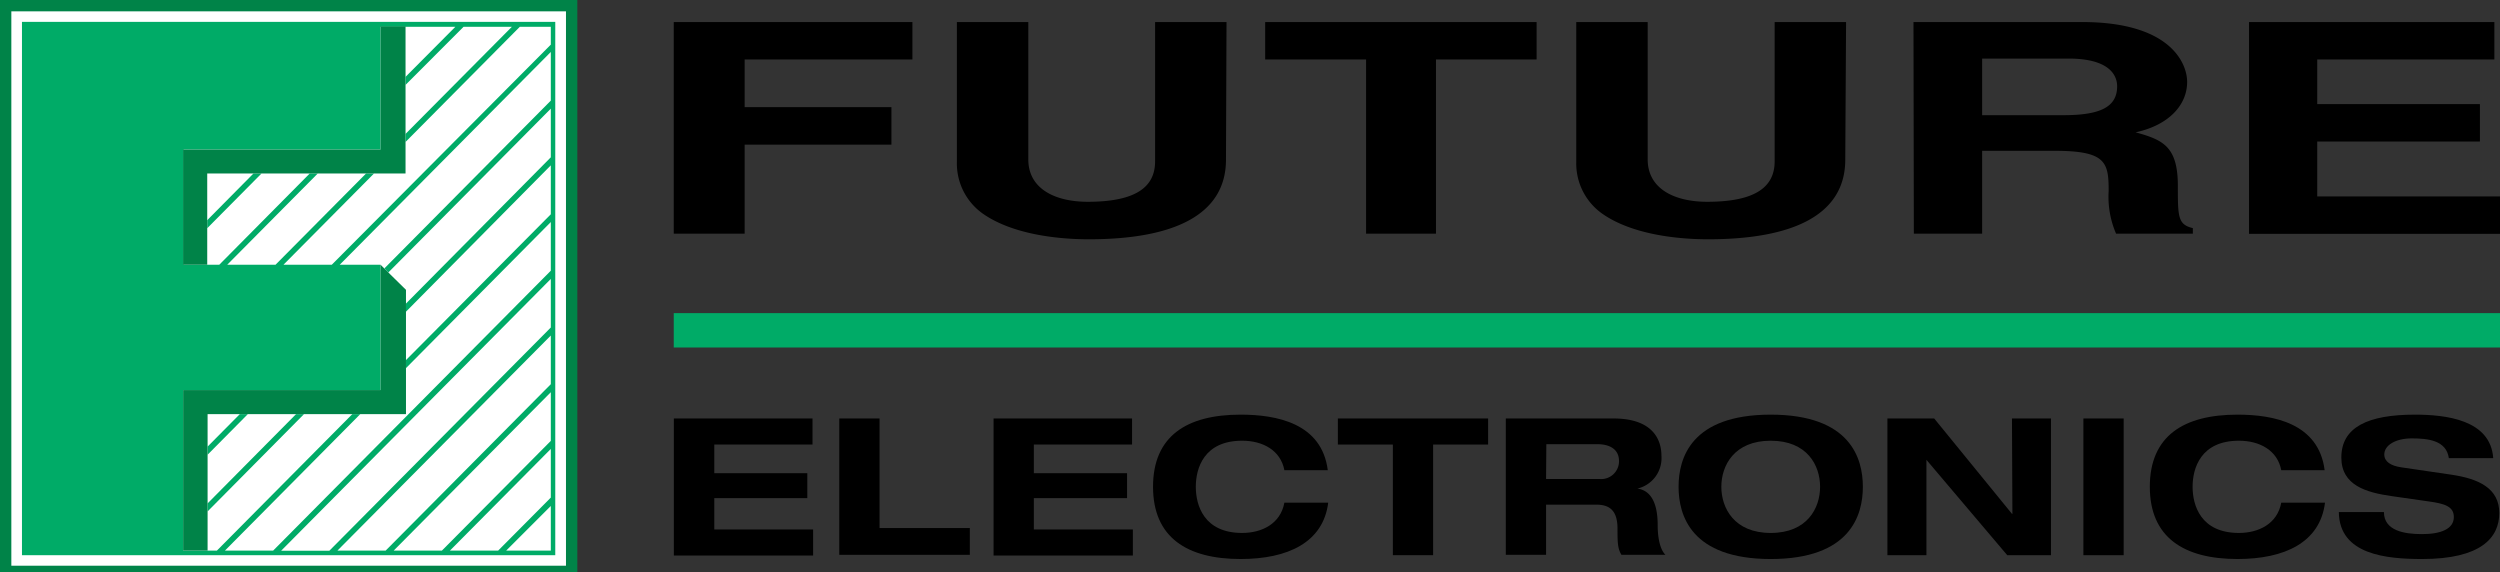 <svg id="Layer_1" data-name="Layer 1" xmlns="http://www.w3.org/2000/svg" viewBox="0 0 280 64.08"><rect x="0" y="0" width="280" height="64.08" fill="#333333" stroke="none"/><defs><style>.cls-1{fill:#00ab67;}.cls-2{fill:#fff;}.cls-3{fill:none;}.cls-4{fill:#008348;}</style></defs><title>logo-future-280px</title><path d="M75.47,46.87H91v2.92H80V53H90.42v2.79H80v3.51H91.07v2.92H75.47Z"/><path d="M94,46.87h4.51V59.14h10.11v3H94Z"/><path d="M111.28,46.87h15.51v2.92h-11V53h10.44v2.79H115.79v3.51h11.09v2.92h-15.6Z"/><path d="M143.85,52.66c-.42-2.21-2.39-3.3-4.73-3.3-4.28,0-5.19,3.08-5.19,5.16s.91,5.17,5.19,5.17c2.18,0,4.29-1,4.73-3.39h4.91c-.56,4.46-4.53,6.31-9.81,6.31-6,0-9.81-2.41-9.81-8.09s3.77-8.08,9.81-8.08c4,0,9.09.94,9.76,6.22Z"/><path d="M156,49.79h-6.16V46.87h16.83v2.92h-6.16V62.18H156Z"/><path d="M168.65,46.87h12.07c4.6,0,5.36,2.6,5.36,4.16a3.5,3.5,0,0,1-2.69,3.69v0c2,.28,2.27,2.59,2.27,4.1,0,.74.08,2.54.87,3.32H181.6c-.42-.71-.44-1.33-.44-2.94,0-2.14-1-2.68-2.4-2.68h-5.6v5.62h-4.51Zm4.51,6.78h6a2,2,0,0,0,2.17-2c0-1.51-1.31-1.9-2.4-1.9h-5.74Z"/><path d="M198.32,46.44c8.92,0,10.32,4.89,10.32,8.08s-1.4,8.09-10.32,8.09S188,57.72,188,54.52,189.39,46.44,198.32,46.44Zm0,13.25c4.09,0,5.53-2.78,5.53-5.17s-1.44-5.16-5.53-5.16-5.53,2.78-5.53,5.16S194.23,59.69,198.32,59.69Z"/><path d="M225.34,46.87h4.37V62.18h-4.9L215.76,51.5h0V62.18h-4.37V46.87h5.24l8.71,10.68h.05Z"/><path d="M233.34,46.87h4.51V62.18h-4.51Z"/><path d="M255.5,52.66c-.42-2.21-2.4-3.3-4.74-3.3-4.28,0-5.19,3.08-5.19,5.16s.91,5.17,5.19,5.17c2.18,0,4.3-1,4.74-3.39h4.9c-.55,4.46-4.53,6.31-9.8,6.31-6,0-9.82-2.41-9.82-8.09s3.77-8.08,9.82-8.08c4,0,9.09.94,9.76,6.22Z"/><path d="M274.27,51.31c-.28-2-2.35-2.21-4.16-2.21s-3.07.77-3.07,1.8c0,.81.74,1.27,1.9,1.44l5.65.83c3,.45,5.33,1.5,5.33,4.29s-2.09,5.15-8.63,5.15c-4,0-9.29-.47-9.34-5.26H267c0,2.11,2.32,2.47,4.27,2.47,2.11,0,3.56-.58,3.56-1.91,0-1.18-1-1.5-2.81-1.75l-4.12-.59c-2.88-.41-5.67-1.2-5.67-4.33,0-3.41,3-4.8,8.23-4.8,3.41,0,8.49.54,8.78,4.87Z"/><rect class="cls-1" x="75.46" y="35.07" width="204.54" height="3.85"/><path d="M83.4,26.17H75.46V2.47h26.73V6.66H83.4V12H99.84V16.2H83.4Z"/><path d="M137.31,17.88c0,6.24-5.93,8.92-15.36,8.92-3.43,0-8.53-.53-11.87-2.87a6.88,6.88,0,0,1-2.91-5.75V2.47h8V17.85c0,3.3,3,4.75,6.66,4.75,5.36,0,7.54-1.64,7.54-4.52V2.47h8Z"/><path d="M160.83,26.17H153V6.66h-11.3V2.47h30.4V6.66H160.83Z"/><path d="M206.67,17.88c0,6.24-5.94,8.92-15.36,8.92-3.43,0-8.53-.53-11.86-2.87a6.88,6.88,0,0,1-2.91-5.75V2.47h8V17.85c0,3.3,3,4.75,6.67,4.75,5.36,0,7.55-1.64,7.55-4.52V2.47h8Z"/><path d="M214.31,2.47h18.9c9.93,0,11.75,4.66,11.75,6.7,0,2.61-2.07,4.85-5.77,5.65,3.07.85,4.73,1.58,4.73,6,0,3.47,0,4.33,1.68,4.73v.62H237a10.4,10.4,0,0,1-.83-4.78c0-3.24-.31-4.5-6.09-4.5H222v9.28h-7.65ZM231.12,12.9c4.06,0,6-.89,6-3.23,0-1.26-.89-3.11-5.46-3.11H222V12.9Z"/><path d="M279.37,6.66H259.53v5h18.22v4.19H259.53V22H280v4.19H251.89V2.47h27.48Z"/><rect class="cls-2" x="0.65" y="0.55" width="63.48" height="63.53"/><rect class="cls-3" x="1.27" y="1.27" width="62.12" height="62.09"/><path class="cls-4" d="M63.39,0H0V64.63H64.66V0Zm0,63.36H1.27V1.27H63.39Z"/><polygon class="cls-1" points="28.39 19.43 23.21 24.66 23.21 25.56 29.29 19.43 28.39 19.43"/><polygon class="cls-1" points="27.61 46.38 26.86 46.38 23.25 50.02 23.25 50.78 23.25 50.93 27.76 46.38 27.61 46.38"/><path class="cls-1" d="M62.19,61.57V2.45H2.46V62.18H62.19Zm-.5.1h-5l5-5Zm0-5.94-5.9,5.94h-5.4l11.3-11.39Zm0-6.35L49.49,61.67h-5.4l17.6-17.74Zm0-6.35L43.19,61.67h-5.4l23.9-24.09Zm0-6.35-24.8,25h-5.4l30.2-30.44Zm0-25.41L43.05,30.06l.36.37.09.08L61.69,12.17v5.45L45.47,34v.91L61.69,18.52V24L45.47,40.33v.9L61.69,24.87v5.45L30.59,61.67h-5.4L40.35,46.38h-.89L24.29,61.67H20.51V60h0v-.9h0V53.68h0v-.9h0V47.33h0v-.9h0V43.69H42.62v-.5h0V37.74h0v-.9h0V31.39h0v-.9h0v-.84H38.05L61.69,5.82ZM45.62,3H51L45.42,8.61v.9L51.92,3h5.41L45.42,15v.9L58.22,3h3.47v2L37.16,29.65H31.75L41.89,19.43H41L30.86,29.65H25.45L35.59,19.43h-.9L24.56,29.65h-4V28.28h0v-.9h0V21.93h0V21h0V16.75H42.62V12.34h0v-.91h0V6h0V3h3Z"/><polygon class="cls-1" points="33.99 46.38 33.27 46.38 33.16 46.38 23.25 56.38 23.25 56.49 23.25 57.22 23.25 57.28 34.05 46.38 33.99 46.38"/><polygon class="cls-4" points="42.62 31.22 42.62 31.95 42.62 36.95 42.62 37.67 42.62 42.67 42.62 43.39 42.62 43.69 42.33 43.69 41.61 43.69 36.66 43.69 35.94 43.69 30.99 43.69 30.27 43.69 25.32 43.69 24.6 43.69 20.51 43.69 20.51 47.82 20.51 48.54 20.51 53.54 20.51 54.26 20.51 59.26 20.51 59.98 20.51 61.67 23.25 61.67 23.25 57.22 23.25 56.49 23.25 51.5 23.25 50.78 23.25 46.38 27.61 46.38 28.32 46.38 33.27 46.38 33.99 46.38 38.94 46.38 39.66 46.38 44.61 46.38 45.33 46.38 45.47 46.38 45.47 46.24 45.47 45.52 45.47 40.52 45.47 39.8 45.47 34.8 45.47 34.08 45.47 32.46 43.77 30.79 43.41 30.43 42.62 29.65 42.62 31.22"/><polygon class="cls-4" points="45.42 17.68 45.42 16.96 45.42 11.96 45.42 11.24 45.42 6.24 45.42 5.52 45.42 2.96 45.42 2.96 42.62 2.96 42.62 3.35 42.62 8.35 42.62 9.07 42.62 14.06 42.62 14.79 42.62 16.75 40.68 16.75 39.96 16.75 35.01 16.75 34.3 16.75 29.34 16.75 28.63 16.75 20.51 16.75 20.51 24.94 20.51 25.66 20.51 29.65 21.51 29.65 22.23 29.65 23.21 29.65 23.21 28.66 23.21 27.94 23.21 22.94 23.21 22.22 23.21 19.43 25.97 19.43 26.68 19.43 31.64 19.43 32.35 19.43 37.31 19.43 38.02 19.43 42.98 19.43 43.69 19.43 45.42 19.43 45.42 17.68"/></svg>